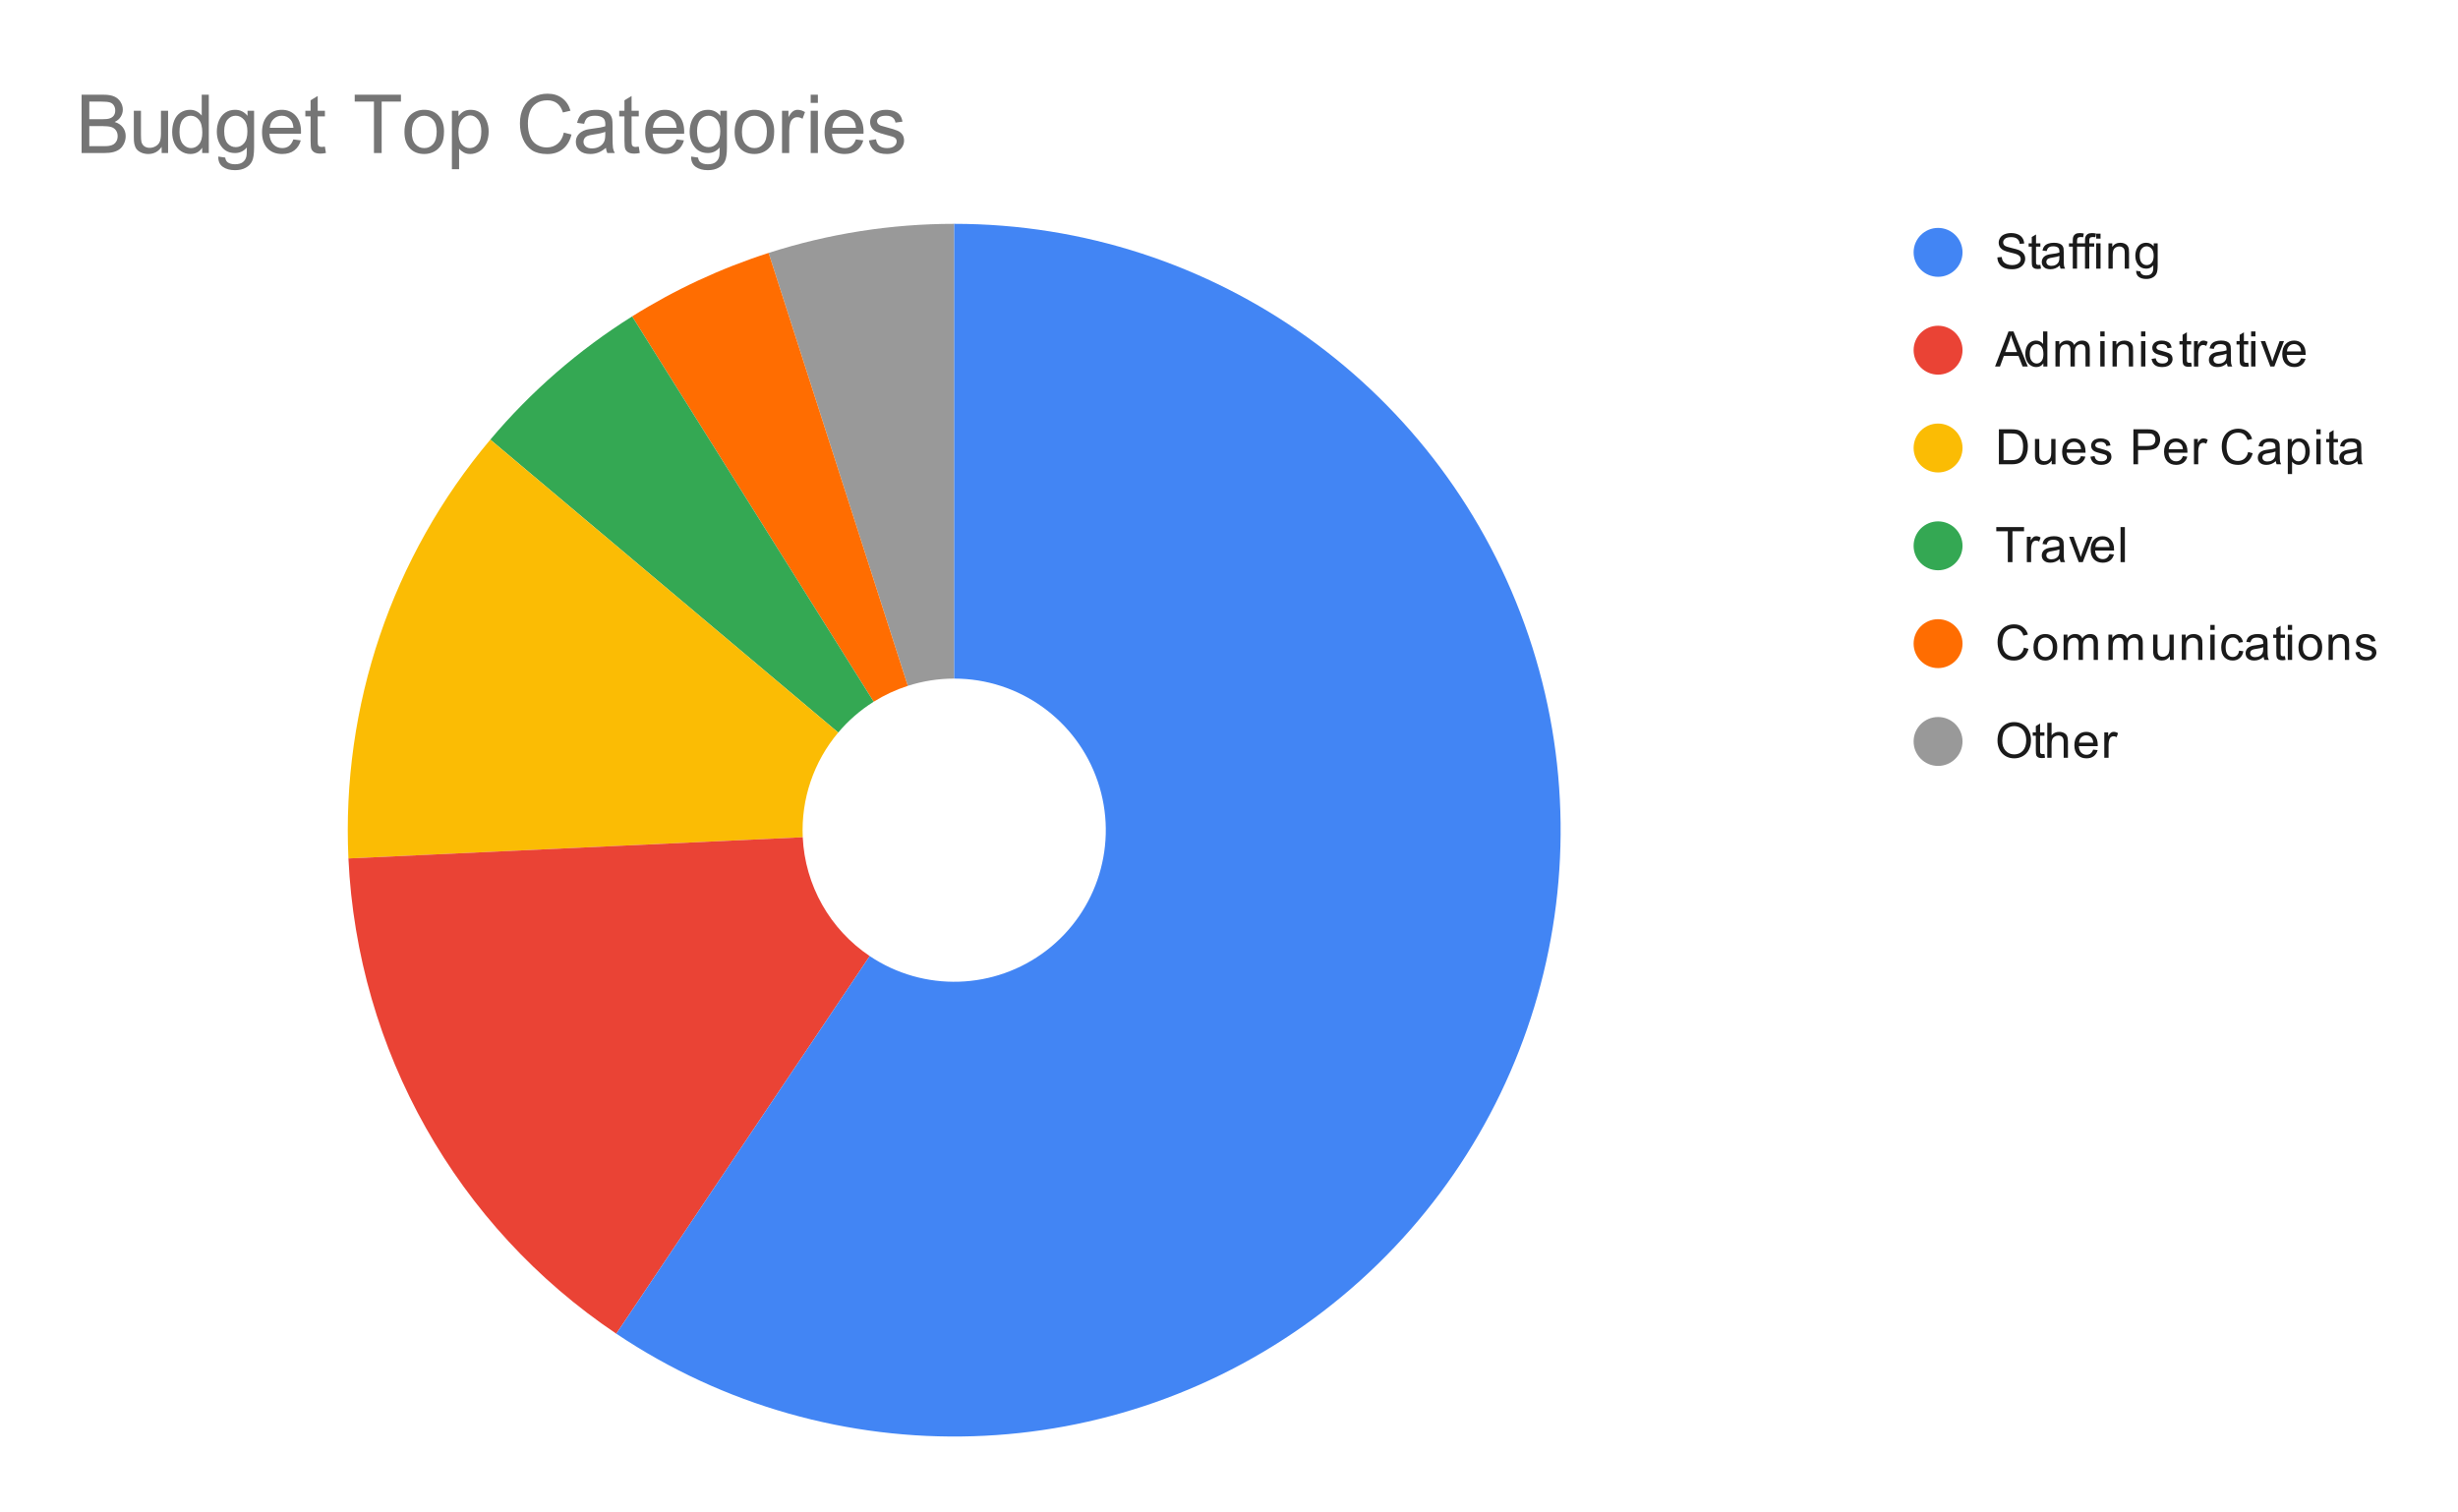 <svg version="1.1" viewBox="0.0 0.0 603.0 371.0" fill="none" stroke="none" stroke-linecap="square" stroke-miterlimit="10" width="603" height="371" xmlns:xlink="http://www.w3.org/1999/xlink" xmlns="http://www.w3.org/2000/svg"><path fill="#ffffff" d="M0 0L603.0 0L603.0 371.0L0 371.0L0 0Z" fill-rule="nonzero"/><path fill="#999999" d="M188.551 62.056C203.265 57.325 218.626 54.917 234.082 54.917L234.082 166.492C230.218 166.492 226.378 167.094 222.699 168.276Z" fill-rule="nonzero"/><path fill="#ff6d01" d="M155.074 77.631C165.543 71.069 176.788 65.837 188.551 62.056L222.699 168.276C219.759 169.222 216.947 170.53 214.33 172.17Z" fill-rule="nonzero"/><path fill="#34a853" d="M120.286 107.861C130.241 96.039 141.978 85.84 155.074 77.631L214.33 172.17C211.056 174.222 208.122 176.772 205.633 179.728Z" fill-rule="nonzero"/><path fill="#fbbc04" d="M85.477 210.622C83.731 173.208 96.161 136.512 120.286 107.861L205.633 179.728C199.602 186.89 196.494 196.064 196.931 205.418Z" fill-rule="nonzero"/><path fill="#ea4335" d="M151.192 327.217C112.054 300.956 87.676 257.702 85.477 210.622L196.931 205.418C197.481 217.188 203.575 228.002 213.36 234.567Z" fill-rule="nonzero"/><path fill="#4285f4" d="M234.082 54.917C297.85 54.917 354.526 95.558 374.985 155.955C395.443 216.352 375.134 283.071 324.493 321.825C273.852 360.579 204.144 362.748 151.192 327.217L213.36 234.567C226.598 243.45 244.025 242.907 256.685 233.219C269.345 223.53 274.423 206.851 269.308 191.751C264.193 176.652 250.024 166.492 234.082 166.492Z" fill-rule="nonzero"/><path fill="#4285f4" d="M481.45 61.917C481.45 65.23 478.764 67.917 475.45 67.917C472.136 67.917 469.45 65.23 469.45 61.917C469.45 58.603 472.136 55.917 475.45 55.917C478.764 55.917 481.45 58.603 481.45 61.917Z" fill-rule="nonzero"/><path fill="#1a1a1a" d="M489.997 63.151L491.059 63.057Q491.137 63.714 491.419 64.12Q491.7 64.526 492.278 64.792Q492.872 65.042 493.606 65.042Q494.247 65.042 494.747 64.854Q495.247 64.651 495.481 64.323Q495.731 63.979 495.731 63.589Q495.731 63.182 495.497 62.885Q495.262 62.573 494.731 62.37Q494.372 62.229 493.184 61.948Q492.012 61.667 491.544 61.417Q490.919 61.089 490.622 60.62Q490.325 60.135 490.325 59.542Q490.325 58.901 490.684 58.339Q491.059 57.76 491.762 57.479Q492.481 57.182 493.341 57.182Q494.294 57.182 495.028 57.495Q495.762 57.792 496.153 58.401Q496.544 58.995 496.575 59.745L495.481 59.823Q495.387 59.01 494.872 58.604Q494.372 58.182 493.387 58.182Q492.356 58.182 491.887 58.557Q491.419 58.932 491.419 59.464Q491.419 59.932 491.747 60.229Q492.075 60.526 493.45 60.839Q494.841 61.151 495.356 61.385Q496.106 61.745 496.466 62.276Q496.825 62.792 496.825 63.495Q496.825 64.182 496.434 64.792Q496.044 65.385 495.309 65.729Q494.575 66.057 493.653 66.057Q492.481 66.057 491.684 65.729Q490.903 65.385 490.45 64.698Q490.012 64.01 489.997 63.151ZM500.544 64.979L500.7 65.901Q500.247 65.995 499.903 65.995Q499.325 65.995 499.012 65.823Q498.7 65.635 498.559 65.339Q498.434 65.042 498.434 64.089L498.434 60.51L497.669 60.51L497.669 59.698L498.434 59.698L498.434 58.151L499.481 57.526L499.481 59.698L500.544 59.698L500.544 60.51L499.481 60.51L499.481 64.151Q499.481 64.604 499.528 64.729Q499.591 64.854 499.716 64.932Q499.841 65.01 500.075 65.01Q500.262 65.01 500.544 64.979ZM505.309 65.151Q504.716 65.651 504.169 65.854Q503.637 66.057 503.012 66.057Q501.981 66.057 501.434 65.557Q500.887 65.057 500.887 64.276Q500.887 63.823 501.091 63.448Q501.294 63.057 501.637 62.839Q501.981 62.604 502.403 62.495Q502.7 62.401 503.341 62.323Q504.606 62.182 505.216 61.964Q505.216 61.745 505.216 61.698Q505.216 61.042 504.919 60.776Q504.512 60.432 503.716 60.432Q502.981 60.432 502.622 60.698Q502.262 60.948 502.091 61.604L501.059 61.464Q501.2 60.807 501.528 60.401Q501.856 59.995 502.466 59.776Q503.075 59.557 503.872 59.557Q504.669 59.557 505.169 59.745Q505.669 59.932 505.903 60.214Q506.137 60.495 506.231 60.932Q506.278 61.198 506.278 61.901L506.278 63.307Q506.278 64.776 506.341 65.167Q506.419 65.557 506.622 65.917L505.512 65.917Q505.356 65.589 505.309 65.151ZM505.216 62.792Q504.637 63.026 503.497 63.198Q502.841 63.292 502.575 63.417Q502.309 63.526 502.153 63.745Q502.012 63.964 502.012 64.245Q502.012 64.667 502.325 64.948Q502.653 65.229 503.262 65.229Q503.872 65.229 504.341 64.964Q504.825 64.698 505.044 64.229Q505.216 63.87 505.216 63.182L505.216 62.792ZM508.497 65.917L508.497 60.51L507.559 60.51L507.559 59.698L508.497 59.698L508.497 59.026Q508.497 58.401 508.606 58.104Q508.762 57.682 509.137 57.432Q509.528 57.182 510.216 57.182Q510.669 57.182 511.2 57.292L511.044 58.198Q510.716 58.151 510.419 58.151Q509.934 58.151 509.731 58.354Q509.544 58.557 509.544 59.12L509.544 59.698L510.762 59.698L510.762 60.51L509.544 60.51L509.544 65.917L508.497 65.917ZM511.497 65.917L511.497 60.51L510.559 60.51L510.559 59.698L511.497 59.698L511.497 59.026Q511.497 58.401 511.606 58.104Q511.762 57.682 512.138 57.432Q512.528 57.182 513.216 57.182Q513.669 57.182 514.2 57.292L514.044 58.198Q513.716 58.151 513.419 58.151Q512.934 58.151 512.731 58.354Q512.544 58.557 512.544 59.12L512.544 59.698L513.763 59.698L513.763 60.51L512.544 60.51L512.544 65.917L511.497 65.917ZM514.247 58.542L514.247 57.323L515.309 57.323L515.309 58.542L514.247 58.542ZM514.247 65.917L514.247 59.698L515.309 59.698L515.309 65.917L514.247 65.917ZM517.247 65.917L517.247 59.698L518.184 59.698L518.184 60.573Q518.872 59.557 520.169 59.557Q520.731 59.557 521.2 59.76Q521.684 59.964 521.919 60.292Q522.153 60.62 522.247 61.057Q522.294 61.354 522.294 62.089L522.294 65.917L521.247 65.917L521.247 62.135Q521.247 61.479 521.122 61.167Q520.997 60.854 520.684 60.667Q520.372 60.464 519.95 60.464Q519.278 60.464 518.778 60.901Q518.294 61.323 518.294 62.51L518.294 65.917L517.247 65.917ZM524.044 66.432L525.075 66.589Q525.138 67.057 525.434 67.276Q525.825 67.573 526.497 67.573Q527.231 67.573 527.622 67.276Q528.028 66.979 528.169 66.464Q528.263 66.135 528.247 65.104Q527.559 65.917 526.528 65.917Q525.247 65.917 524.544 64.995Q523.841 64.057 523.841 62.776Q523.841 61.885 524.153 61.135Q524.481 60.37 525.091 59.964Q525.7 59.557 526.528 59.557Q527.638 59.557 528.356 60.448L528.356 59.698L529.325 59.698L529.325 65.073Q529.325 66.526 529.028 67.135Q528.731 67.745 528.091 68.089Q527.45 68.448 526.513 68.448Q525.403 68.448 524.716 67.948Q524.028 67.448 524.044 66.432ZM524.919 62.698Q524.919 63.917 525.403 64.479Q525.888 65.042 526.622 65.042Q527.356 65.042 527.841 64.479Q528.341 63.917 528.341 62.729Q528.341 61.589 527.825 61.01Q527.325 60.432 526.606 60.432Q525.903 60.432 525.403 61.01Q524.919 61.573 524.919 62.698Z" fill-rule="nonzero"/><path fill="#ea4335" d="M481.45 85.917C481.45 89.23 478.764 91.917 475.45 91.917C472.136 91.917 469.45 89.23 469.45 85.917C469.45 82.603 472.136 79.917 475.45 79.917C478.764 79.917 481.45 82.603 481.45 85.917Z" fill-rule="nonzero"/><path fill="#1a1a1a" d="M489.434 89.917L492.731 81.323L493.95 81.323L497.466 89.917L496.184 89.917L495.169 87.307L491.591 87.307L490.637 89.917L489.434 89.917ZM491.919 86.385L494.825 86.385L493.934 84.01Q493.512 82.932 493.325 82.229Q493.153 83.057 492.856 83.87L491.919 86.385ZM501.278 89.917L501.278 89.135Q500.684 90.057 499.544 90.057Q498.794 90.057 498.169 89.651Q497.544 89.229 497.2 88.495Q496.856 87.76 496.856 86.807Q496.856 85.885 497.169 85.12Q497.481 84.354 498.106 83.964Q498.731 83.557 499.497 83.557Q500.059 83.557 500.497 83.792Q500.934 84.026 501.216 84.401L501.216 81.323L502.262 81.323L502.262 89.917L501.278 89.917ZM497.95 86.807Q497.95 88.01 498.45 88.604Q498.95 89.182 499.637 89.182Q500.325 89.182 500.809 88.62Q501.294 88.057 501.294 86.901Q501.294 85.62 500.794 85.026Q500.309 84.432 499.591 84.432Q498.887 84.432 498.419 85.01Q497.95 85.573 497.95 86.807ZM504.247 89.917L504.247 83.698L505.184 83.698L505.184 84.573Q505.481 84.104 505.966 83.839Q506.45 83.557 507.075 83.557Q507.762 83.557 508.2 83.839Q508.653 84.12 508.825 84.635Q509.575 83.557 510.747 83.557Q511.684 83.557 512.169 84.073Q512.669 84.573 512.669 85.651L512.669 89.917L511.622 89.917L511.622 85.995Q511.622 85.37 511.512 85.089Q511.419 84.807 511.153 84.635Q510.887 84.464 510.512 84.464Q509.856 84.464 509.419 84.901Q508.997 85.339 508.997 86.307L508.997 89.917L507.934 89.917L507.934 85.87Q507.934 85.167 507.669 84.823Q507.419 84.464 506.841 84.464Q506.387 84.464 506.012 84.698Q505.637 84.932 505.466 85.385Q505.294 85.839 505.294 86.682L505.294 89.917L504.247 89.917ZM515.247 82.542L515.247 81.323L516.309 81.323L516.309 82.542L515.247 82.542ZM515.247 89.917L515.247 83.698L516.309 83.698L516.309 89.917L515.247 89.917ZM518.247 89.917L518.247 83.698L519.184 83.698L519.184 84.573Q519.872 83.557 521.169 83.557Q521.731 83.557 522.2 83.76Q522.684 83.964 522.919 84.292Q523.153 84.62 523.247 85.057Q523.294 85.354 523.294 86.089L523.294 89.917L522.247 89.917L522.247 86.135Q522.247 85.479 522.122 85.167Q521.997 84.854 521.684 84.667Q521.372 84.464 520.95 84.464Q520.278 84.464 519.778 84.901Q519.294 85.323 519.294 86.51L519.294 89.917L518.247 89.917ZM525.247 82.542L525.247 81.323L526.309 81.323L526.309 82.542L525.247 82.542ZM525.247 89.917L525.247 83.698L526.309 83.698L526.309 89.917L525.247 89.917ZM527.825 88.057L528.856 87.901Q528.95 88.526 529.341 88.854Q529.747 89.182 530.481 89.182Q531.2 89.182 531.544 88.901Q531.903 88.604 531.903 88.198Q531.903 87.839 531.591 87.635Q531.372 87.495 530.513 87.276Q529.356 86.979 528.903 86.776Q528.466 86.557 528.231 86.182Q527.997 85.807 527.997 85.339Q527.997 84.932 528.184 84.573Q528.372 84.214 528.7 83.979Q528.95 83.807 529.372 83.682Q529.794 83.557 530.294 83.557Q531.013 83.557 531.559 83.776Q532.122 83.979 532.388 84.339Q532.653 84.698 532.747 85.292L531.716 85.432Q531.653 84.964 531.309 84.698Q530.981 84.417 530.356 84.417Q529.638 84.417 529.325 84.667Q529.013 84.901 529.013 85.229Q529.013 85.432 529.138 85.589Q529.278 85.76 529.544 85.87Q529.7 85.932 530.481 86.135Q531.606 86.448 532.044 86.635Q532.481 86.823 532.731 87.182Q532.981 87.542 532.981 88.089Q532.981 88.62 532.669 89.089Q532.372 89.542 531.794 89.807Q531.216 90.057 530.481 90.057Q529.263 90.057 528.622 89.557Q527.997 89.042 527.825 88.057ZM537.544 88.979L537.7 89.901Q537.247 89.995 536.903 89.995Q536.325 89.995 536.013 89.823Q535.7 89.635 535.559 89.339Q535.434 89.042 535.434 88.089L535.434 84.51L534.669 84.51L534.669 83.698L535.434 83.698L535.434 82.151L536.481 81.526L536.481 83.698L537.544 83.698L537.544 84.51L536.481 84.51L536.481 88.151Q536.481 88.604 536.528 88.729Q536.591 88.854 536.716 88.932Q536.841 89.01 537.075 89.01Q537.263 89.01 537.544 88.979ZM538.231 89.917L538.231 83.698L539.184 83.698L539.184 84.635Q539.544 83.979 539.841 83.776Q540.153 83.557 540.528 83.557Q541.059 83.557 541.606 83.885L541.247 84.87Q540.856 84.635 540.481 84.635Q540.122 84.635 539.841 84.854Q539.575 85.057 539.466 85.432Q539.278 85.995 539.278 86.651L539.278 89.917L538.231 89.917ZM546.309 89.151Q545.716 89.651 545.169 89.854Q544.638 90.057 544.013 90.057Q542.981 90.057 542.434 89.557Q541.888 89.057 541.888 88.276Q541.888 87.823 542.091 87.448Q542.294 87.057 542.638 86.839Q542.981 86.604 543.403 86.495Q543.7 86.401 544.341 86.323Q545.606 86.182 546.216 85.964Q546.216 85.745 546.216 85.698Q546.216 85.042 545.919 84.776Q545.513 84.432 544.716 84.432Q543.981 84.432 543.622 84.698Q543.263 84.948 543.091 85.604L542.059 85.464Q542.2 84.807 542.528 84.401Q542.856 83.995 543.466 83.776Q544.075 83.557 544.872 83.557Q545.669 83.557 546.169 83.745Q546.669 83.932 546.903 84.214Q547.138 84.495 547.231 84.932Q547.278 85.198 547.278 85.901L547.278 87.307Q547.278 88.776 547.341 89.167Q547.419 89.557 547.622 89.917L546.513 89.917Q546.356 89.589 546.309 89.151ZM546.216 86.792Q545.638 87.026 544.497 87.198Q543.841 87.292 543.575 87.417Q543.309 87.526 543.153 87.745Q543.013 87.964 543.013 88.245Q543.013 88.667 543.325 88.948Q543.653 89.229 544.263 89.229Q544.872 89.229 545.341 88.964Q545.825 88.698 546.044 88.229Q546.216 87.87 546.216 87.182L546.216 86.792ZM551.544 88.979L551.7 89.901Q551.247 89.995 550.903 89.995Q550.325 89.995 550.013 89.823Q549.7 89.635 549.559 89.339Q549.434 89.042 549.434 88.089L549.434 84.51L548.669 84.51L548.669 83.698L549.434 83.698L549.434 82.151L550.481 81.526L550.481 83.698L551.544 83.698L551.544 84.51L550.481 84.51L550.481 88.151Q550.481 88.604 550.528 88.729Q550.591 88.854 550.716 88.932Q550.841 89.01 551.075 89.01Q551.263 89.01 551.544 88.979ZM552.247 82.542L552.247 81.323L553.309 81.323L553.309 82.542L552.247 82.542ZM552.247 89.917L552.247 83.698L553.309 83.698L553.309 89.917L552.247 89.917ZM556.966 89.917L554.606 83.698L555.716 83.698L557.059 87.417Q557.263 88.026 557.45 88.667Q557.591 88.182 557.841 87.495L559.231 83.698L560.309 83.698L557.95 89.917L556.966 89.917ZM564.497 87.917L565.591 88.042Q565.341 88.995 564.638 89.526Q563.934 90.057 562.856 90.057Q561.497 90.057 560.684 89.214Q559.888 88.37 559.888 86.854Q559.888 85.292 560.7 84.432Q561.513 83.557 562.794 83.557Q564.044 83.557 564.825 84.401Q565.622 85.245 565.622 86.792Q565.622 86.885 565.622 87.073L560.981 87.073Q561.044 88.104 561.559 88.651Q562.075 89.182 562.856 89.182Q563.434 89.182 563.841 88.885Q564.263 88.573 564.497 87.917ZM561.044 86.214L564.513 86.214Q564.45 85.417 564.122 85.026Q563.606 84.417 562.809 84.417Q562.075 84.417 561.575 84.901Q561.091 85.385 561.044 86.214Z" fill-rule="nonzero"/><path fill="#fbbc04" d="M481.45 109.917C481.45 113.23 478.764 115.917 475.45 115.917C472.136 115.917 469.45 113.23 469.45 109.917C469.45 106.603 472.136 103.917 475.45 103.917C478.764 103.917 481.45 106.603 481.45 109.917Z" fill-rule="nonzero"/><path fill="#1a1a1a" d="M490.372 113.917L490.372 105.323L493.341 105.323Q494.341 105.323 494.872 105.448Q495.606 105.62 496.122 106.057Q496.809 106.635 497.137 107.542Q497.481 108.432 497.481 109.573Q497.481 110.557 497.247 111.307Q497.028 112.057 496.669 112.557Q496.309 113.057 495.872 113.339Q495.45 113.62 494.856 113.776Q494.262 113.917 493.481 113.917L490.372 113.917ZM491.512 112.901L493.341 112.901Q494.2 112.901 494.684 112.745Q495.169 112.589 495.45 112.292Q495.856 111.901 496.075 111.214Q496.309 110.526 496.309 109.557Q496.309 108.214 495.856 107.495Q495.419 106.76 494.794 106.51Q494.325 106.339 493.325 106.339L491.512 106.339L491.512 112.901ZM503.325 113.917L503.325 112.995Q502.591 114.057 501.341 114.057Q500.794 114.057 500.309 113.854Q499.841 113.635 499.606 113.323Q499.372 112.995 499.278 112.526Q499.216 112.229 499.216 111.542L499.216 107.698L500.278 107.698L500.278 111.151Q500.278 111.964 500.341 112.26Q500.434 112.667 500.747 112.917Q501.075 113.151 501.559 113.151Q502.028 113.151 502.434 112.917Q502.856 112.667 503.028 112.245Q503.216 111.823 503.216 111.026L503.216 107.698L504.262 107.698L504.262 113.917L503.325 113.917ZM510.497 111.917L511.591 112.042Q511.341 112.995 510.637 113.526Q509.934 114.057 508.856 114.057Q507.497 114.057 506.684 113.214Q505.887 112.37 505.887 110.854Q505.887 109.292 506.7 108.432Q507.512 107.557 508.794 107.557Q510.044 107.557 510.825 108.401Q511.622 109.245 511.622 110.792Q511.622 110.885 511.622 111.073L506.981 111.073Q507.044 112.104 507.559 112.651Q508.075 113.182 508.856 113.182Q509.434 113.182 509.841 112.885Q510.262 112.573 510.497 111.917ZM507.044 110.214L510.512 110.214Q510.45 109.417 510.122 109.026Q509.606 108.417 508.809 108.417Q508.075 108.417 507.575 108.901Q507.091 109.385 507.044 110.214ZM512.825 112.057L513.856 111.901Q513.95 112.526 514.341 112.854Q514.747 113.182 515.481 113.182Q516.2 113.182 516.544 112.901Q516.903 112.604 516.903 112.198Q516.903 111.839 516.591 111.635Q516.372 111.495 515.513 111.276Q514.356 110.979 513.903 110.776Q513.466 110.557 513.231 110.182Q512.997 109.807 512.997 109.339Q512.997 108.932 513.184 108.573Q513.372 108.214 513.7 107.979Q513.95 107.807 514.372 107.682Q514.794 107.557 515.294 107.557Q516.013 107.557 516.559 107.776Q517.122 107.979 517.388 108.339Q517.653 108.698 517.747 109.292L516.716 109.432Q516.653 108.964 516.309 108.698Q515.981 108.417 515.356 108.417Q514.638 108.417 514.325 108.667Q514.013 108.901 514.013 109.229Q514.013 109.432 514.138 109.589Q514.278 109.76 514.544 109.87Q514.7 109.932 515.481 110.135Q516.606 110.448 517.044 110.635Q517.481 110.823 517.731 111.182Q517.981 111.542 517.981 112.089Q517.981 112.62 517.669 113.089Q517.372 113.542 516.794 113.807Q516.216 114.057 515.481 114.057Q514.263 114.057 513.622 113.557Q512.997 113.042 512.825 112.057ZM523.372 113.917L523.372 105.323L526.622 105.323Q527.466 105.323 527.919 105.401Q528.559 105.51 528.981 105.807Q529.419 106.104 529.669 106.635Q529.934 107.167 529.934 107.807Q529.934 108.901 529.231 109.667Q528.544 110.417 526.716 110.417L524.513 110.417L524.513 113.917L523.372 113.917ZM524.513 109.417L526.731 109.417Q527.841 109.417 528.294 109.01Q528.763 108.589 528.763 107.839Q528.763 107.307 528.481 106.932Q528.216 106.542 527.778 106.417Q527.481 106.339 526.716 106.339L524.513 106.339L524.513 109.417ZM535.497 111.917L536.591 112.042Q536.341 112.995 535.638 113.526Q534.934 114.057 533.856 114.057Q532.497 114.057 531.684 113.214Q530.888 112.37 530.888 110.854Q530.888 109.292 531.7 108.432Q532.513 107.557 533.794 107.557Q535.044 107.557 535.825 108.401Q536.622 109.245 536.622 110.792Q536.622 110.885 536.622 111.073L531.981 111.073Q532.044 112.104 532.559 112.651Q533.075 113.182 533.856 113.182Q534.434 113.182 534.841 112.885Q535.263 112.573 535.497 111.917ZM532.044 110.214L535.513 110.214Q535.45 109.417 535.122 109.026Q534.606 108.417 533.809 108.417Q533.075 108.417 532.575 108.901Q532.091 109.385 532.044 110.214ZM538.231 113.917L538.231 107.698L539.184 107.698L539.184 108.635Q539.544 107.979 539.841 107.776Q540.153 107.557 540.528 107.557Q541.059 107.557 541.606 107.885L541.247 108.87Q540.856 108.635 540.481 108.635Q540.122 108.635 539.841 108.854Q539.575 109.057 539.466 109.432Q539.278 109.995 539.278 110.651L539.278 113.917L538.231 113.917ZM551.513 110.901L552.638 111.198Q552.278 112.589 551.356 113.323Q550.434 114.057 549.091 114.057Q547.7 114.057 546.825 113.495Q545.95 112.932 545.497 111.87Q545.044 110.792 545.044 109.557Q545.044 108.214 545.559 107.214Q546.075 106.214 547.013 105.698Q547.966 105.182 549.106 105.182Q550.388 105.182 551.263 105.839Q552.153 106.495 552.497 107.682L551.372 107.948Q551.075 107.01 550.497 106.589Q549.934 106.151 549.075 106.151Q548.091 106.151 547.419 106.635Q546.763 107.104 546.481 107.901Q546.216 108.698 546.216 109.557Q546.216 110.651 546.528 111.464Q546.856 112.276 547.528 112.682Q548.2 113.089 548.997 113.089Q549.95 113.089 550.606 112.542Q551.278 111.995 551.513 110.901ZM558.309 113.151Q557.716 113.651 557.169 113.854Q556.638 114.057 556.013 114.057Q554.981 114.057 554.434 113.557Q553.888 113.057 553.888 112.276Q553.888 111.823 554.091 111.448Q554.294 111.057 554.638 110.839Q554.981 110.604 555.403 110.495Q555.7 110.401 556.341 110.323Q557.606 110.182 558.216 109.964Q558.216 109.745 558.216 109.698Q558.216 109.042 557.919 108.776Q557.513 108.432 556.716 108.432Q555.981 108.432 555.622 108.698Q555.263 108.948 555.091 109.604L554.059 109.464Q554.2 108.807 554.528 108.401Q554.856 107.995 555.466 107.776Q556.075 107.557 556.872 107.557Q557.669 107.557 558.169 107.745Q558.669 107.932 558.903 108.214Q559.138 108.495 559.231 108.932Q559.278 109.198 559.278 109.901L559.278 111.307Q559.278 112.776 559.341 113.167Q559.419 113.557 559.622 113.917L558.513 113.917Q558.356 113.589 558.309 113.151ZM558.216 110.792Q557.638 111.026 556.497 111.198Q555.841 111.292 555.575 111.417Q555.309 111.526 555.153 111.745Q555.013 111.964 555.013 112.245Q555.013 112.667 555.325 112.948Q555.653 113.229 556.263 113.229Q556.872 113.229 557.341 112.964Q557.825 112.698 558.044 112.229Q558.216 111.87 558.216 111.182L558.216 110.792ZM561.247 116.307L561.247 107.698L562.2 107.698L562.2 108.495Q562.544 108.026 562.966 107.792Q563.403 107.557 564.013 107.557Q564.809 107.557 565.419 107.964Q566.028 108.37 566.325 109.12Q566.638 109.87 566.638 110.76Q566.638 111.714 566.294 112.479Q565.966 113.245 565.309 113.651Q564.653 114.057 563.934 114.057Q563.403 114.057 562.981 113.839Q562.559 113.604 562.294 113.276L562.294 116.307L561.247 116.307ZM562.2 110.839Q562.2 112.042 562.684 112.62Q563.169 113.182 563.856 113.182Q564.559 113.182 565.059 112.589Q565.559 111.995 565.559 110.745Q565.559 109.557 565.075 108.979Q564.591 108.385 563.903 108.385Q563.231 108.385 562.716 109.01Q562.2 109.635 562.2 110.839ZM568.247 106.542L568.247 105.323L569.309 105.323L569.309 106.542L568.247 106.542ZM568.247 113.917L568.247 107.698L569.309 107.698L569.309 113.917L568.247 113.917ZM573.544 112.979L573.7 113.901Q573.247 113.995 572.903 113.995Q572.325 113.995 572.013 113.823Q571.7 113.635 571.559 113.339Q571.434 113.042 571.434 112.089L571.434 108.51L570.669 108.51L570.669 107.698L571.434 107.698L571.434 106.151L572.481 105.526L572.481 107.698L573.544 107.698L573.544 108.51L572.481 108.51L572.481 112.151Q572.481 112.604 572.528 112.729Q572.591 112.854 572.716 112.932Q572.841 113.01 573.075 113.01Q573.263 113.01 573.544 112.979ZM578.309 113.151Q577.716 113.651 577.169 113.854Q576.638 114.057 576.013 114.057Q574.981 114.057 574.434 113.557Q573.888 113.057 573.888 112.276Q573.888 111.823 574.091 111.448Q574.294 111.057 574.638 110.839Q574.981 110.604 575.403 110.495Q575.7 110.401 576.341 110.323Q577.606 110.182 578.216 109.964Q578.216 109.745 578.216 109.698Q578.216 109.042 577.919 108.776Q577.513 108.432 576.716 108.432Q575.981 108.432 575.622 108.698Q575.263 108.948 575.091 109.604L574.059 109.464Q574.2 108.807 574.528 108.401Q574.856 107.995 575.466 107.776Q576.075 107.557 576.872 107.557Q577.669 107.557 578.169 107.745Q578.669 107.932 578.903 108.214Q579.138 108.495 579.231 108.932Q579.278 109.198 579.278 109.901L579.278 111.307Q579.278 112.776 579.341 113.167Q579.419 113.557 579.622 113.917L578.513 113.917Q578.356 113.589 578.309 113.151ZM578.216 110.792Q577.638 111.026 576.497 111.198Q575.841 111.292 575.575 111.417Q575.309 111.526 575.153 111.745Q575.013 111.964 575.013 112.245Q575.013 112.667 575.325 112.948Q575.653 113.229 576.263 113.229Q576.872 113.229 577.341 112.964Q577.825 112.698 578.044 112.229Q578.216 111.87 578.216 111.182L578.216 110.792Z" fill-rule="nonzero"/><path fill="#34a853" d="M481.45 133.917C481.45 137.23 478.764 139.917 475.45 139.917C472.136 139.917 469.45 137.23 469.45 133.917C469.45 130.603 472.136 127.917 475.45 127.917C478.764 127.917 481.45 130.603 481.45 133.917Z" fill-rule="nonzero"/><path fill="#1a1a1a" d="M492.559 137.917L492.559 130.339L489.731 130.339L489.731 129.323L496.544 129.323L496.544 130.339L493.7 130.339L493.7 137.917L492.559 137.917ZM497.231 137.917L497.231 131.698L498.184 131.698L498.184 132.635Q498.544 131.979 498.841 131.776Q499.153 131.557 499.528 131.557Q500.059 131.557 500.606 131.885L500.247 132.87Q499.856 132.635 499.481 132.635Q499.122 132.635 498.841 132.854Q498.575 133.057 498.466 133.432Q498.278 133.995 498.278 134.651L498.278 137.917L497.231 137.917ZM505.309 137.151Q504.716 137.651 504.169 137.854Q503.637 138.057 503.012 138.057Q501.981 138.057 501.434 137.557Q500.887 137.057 500.887 136.276Q500.887 135.823 501.091 135.448Q501.294 135.057 501.637 134.839Q501.981 134.604 502.403 134.495Q502.7 134.401 503.341 134.323Q504.606 134.182 505.216 133.964Q505.216 133.745 505.216 133.698Q505.216 133.042 504.919 132.776Q504.512 132.432 503.716 132.432Q502.981 132.432 502.622 132.698Q502.262 132.948 502.091 133.604L501.059 133.464Q501.2 132.807 501.528 132.401Q501.856 131.995 502.466 131.776Q503.075 131.557 503.872 131.557Q504.669 131.557 505.169 131.745Q505.669 131.932 505.903 132.214Q506.137 132.495 506.231 132.932Q506.278 133.198 506.278 133.901L506.278 135.307Q506.278 136.776 506.341 137.167Q506.419 137.557 506.622 137.917L505.512 137.917Q505.356 137.589 505.309 137.151ZM505.216 134.792Q504.637 135.026 503.497 135.198Q502.841 135.292 502.575 135.417Q502.309 135.526 502.153 135.745Q502.012 135.964 502.012 136.245Q502.012 136.667 502.325 136.948Q502.653 137.229 503.262 137.229Q503.872 137.229 504.341 136.964Q504.825 136.698 505.044 136.229Q505.216 135.87 505.216 135.182L505.216 134.792ZM509.966 137.917L507.606 131.698L508.716 131.698L510.059 135.417Q510.262 136.026 510.45 136.667Q510.591 136.182 510.841 135.495L512.231 131.698L513.309 131.698L510.95 137.917L509.966 137.917ZM517.497 135.917L518.591 136.042Q518.341 136.995 517.638 137.526Q516.934 138.057 515.856 138.057Q514.497 138.057 513.684 137.214Q512.888 136.37 512.888 134.854Q512.888 133.292 513.7 132.432Q514.513 131.557 515.794 131.557Q517.044 131.557 517.825 132.401Q518.622 133.245 518.622 134.792Q518.622 134.885 518.622 135.073L513.981 135.073Q514.044 136.104 514.559 136.651Q515.075 137.182 515.856 137.182Q516.434 137.182 516.841 136.885Q517.263 136.573 517.497 135.917ZM514.044 134.214L517.513 134.214Q517.45 133.417 517.122 133.026Q516.606 132.417 515.809 132.417Q515.075 132.417 514.575 132.901Q514.091 133.385 514.044 134.214ZM520.216 137.917L520.216 129.323L521.278 129.323L521.278 137.917L520.216 137.917Z" fill-rule="nonzero"/><path fill="#ff6d01" d="M481.45 157.917C481.45 161.23 478.764 163.917 475.45 163.917C472.136 163.917 469.45 161.23 469.45 157.917C469.45 154.603 472.136 151.917 475.45 151.917C478.764 151.917 481.45 154.603 481.45 157.917Z" fill-rule="nonzero"/><path fill="#1a1a1a" d="M496.512 158.901L497.637 159.198Q497.278 160.589 496.356 161.323Q495.434 162.057 494.091 162.057Q492.7 162.057 491.825 161.495Q490.95 160.932 490.497 159.87Q490.044 158.792 490.044 157.557Q490.044 156.214 490.559 155.214Q491.075 154.214 492.012 153.698Q492.966 153.182 494.106 153.182Q495.387 153.182 496.262 153.839Q497.153 154.495 497.497 155.682L496.372 155.948Q496.075 155.01 495.497 154.589Q494.934 154.151 494.075 154.151Q493.091 154.151 492.419 154.635Q491.762 155.104 491.481 155.901Q491.216 156.698 491.216 157.557Q491.216 158.651 491.528 159.464Q491.856 160.276 492.528 160.682Q493.2 161.089 493.997 161.089Q494.95 161.089 495.606 160.542Q496.278 159.995 496.512 158.901ZM498.856 158.807Q498.856 157.073 499.809 156.245Q500.606 155.557 501.762 155.557Q503.044 155.557 503.856 156.401Q504.684 157.229 504.684 158.714Q504.684 159.917 504.325 160.604Q503.966 161.292 503.262 161.682Q502.575 162.057 501.762 162.057Q500.466 162.057 499.653 161.229Q498.856 160.385 498.856 158.807ZM499.934 158.807Q499.934 159.995 500.45 160.589Q500.981 161.182 501.762 161.182Q502.559 161.182 503.075 160.589Q503.591 159.995 503.591 158.776Q503.591 157.62 503.059 157.026Q502.544 156.432 501.762 156.432Q500.981 156.432 500.45 157.026Q499.934 157.604 499.934 158.807ZM506.247 161.917L506.247 155.698L507.184 155.698L507.184 156.573Q507.481 156.104 507.966 155.839Q508.45 155.557 509.075 155.557Q509.762 155.557 510.2 155.839Q510.653 156.12 510.825 156.635Q511.575 155.557 512.747 155.557Q513.684 155.557 514.169 156.073Q514.669 156.573 514.669 157.651L514.669 161.917L513.622 161.917L513.622 157.995Q513.622 157.37 513.513 157.089Q513.419 156.807 513.153 156.635Q512.888 156.464 512.513 156.464Q511.856 156.464 511.419 156.901Q510.997 157.339 510.997 158.307L510.997 161.917L509.934 161.917L509.934 157.87Q509.934 157.167 509.669 156.823Q509.419 156.464 508.841 156.464Q508.387 156.464 508.012 156.698Q507.637 156.932 507.466 157.385Q507.294 157.839 507.294 158.682L507.294 161.917L506.247 161.917ZM517.247 161.917L517.247 155.698L518.184 155.698L518.184 156.573Q518.481 156.104 518.966 155.839Q519.45 155.557 520.075 155.557Q520.763 155.557 521.2 155.839Q521.653 156.12 521.825 156.635Q522.575 155.557 523.747 155.557Q524.684 155.557 525.169 156.073Q525.669 156.573 525.669 157.651L525.669 161.917L524.622 161.917L524.622 157.995Q524.622 157.37 524.513 157.089Q524.419 156.807 524.153 156.635Q523.888 156.464 523.513 156.464Q522.856 156.464 522.419 156.901Q521.997 157.339 521.997 158.307L521.997 161.917L520.934 161.917L520.934 157.87Q520.934 157.167 520.669 156.823Q520.419 156.464 519.841 156.464Q519.388 156.464 519.013 156.698Q518.638 156.932 518.466 157.385Q518.294 157.839 518.294 158.682L518.294 161.917L517.247 161.917ZM532.325 161.917L532.325 160.995Q531.591 162.057 530.341 162.057Q529.794 162.057 529.309 161.854Q528.841 161.635 528.606 161.323Q528.372 160.995 528.278 160.526Q528.216 160.229 528.216 159.542L528.216 155.698L529.278 155.698L529.278 159.151Q529.278 159.964 529.341 160.26Q529.434 160.667 529.747 160.917Q530.075 161.151 530.559 161.151Q531.028 161.151 531.434 160.917Q531.856 160.667 532.028 160.245Q532.216 159.823 532.216 159.026L532.216 155.698L533.263 155.698L533.263 161.917L532.325 161.917ZM535.247 161.917L535.247 155.698L536.184 155.698L536.184 156.573Q536.872 155.557 538.169 155.557Q538.731 155.557 539.2 155.76Q539.684 155.964 539.919 156.292Q540.153 156.62 540.247 157.057Q540.294 157.354 540.294 158.089L540.294 161.917L539.247 161.917L539.247 158.135Q539.247 157.479 539.122 157.167Q538.997 156.854 538.684 156.667Q538.372 156.464 537.95 156.464Q537.278 156.464 536.778 156.901Q536.294 157.323 536.294 158.51L536.294 161.917L535.247 161.917ZM542.247 154.542L542.247 153.323L543.309 153.323L543.309 154.542L542.247 154.542ZM542.247 161.917L542.247 155.698L543.309 155.698L543.309 161.917L542.247 161.917ZM549.309 159.635L550.341 159.776Q550.169 160.839 549.466 161.448Q548.763 162.057 547.747 162.057Q546.466 162.057 545.684 161.229Q544.919 160.385 544.919 158.823Q544.919 157.823 545.247 157.073Q545.591 156.307 546.263 155.932Q546.95 155.557 547.763 155.557Q548.763 155.557 549.403 156.073Q550.059 156.573 550.247 157.526L549.216 157.682Q549.075 157.057 548.7 156.745Q548.325 156.417 547.794 156.417Q546.997 156.417 546.497 156.995Q545.997 157.557 545.997 158.792Q545.997 160.057 546.481 160.62Q546.966 161.182 547.731 161.182Q548.356 161.182 548.763 160.807Q549.184 160.432 549.309 159.635ZM555.309 161.151Q554.716 161.651 554.169 161.854Q553.638 162.057 553.013 162.057Q551.981 162.057 551.434 161.557Q550.888 161.057 550.888 160.276Q550.888 159.823 551.091 159.448Q551.294 159.057 551.638 158.839Q551.981 158.604 552.403 158.495Q552.7 158.401 553.341 158.323Q554.606 158.182 555.216 157.964Q555.216 157.745 555.216 157.698Q555.216 157.042 554.919 156.776Q554.513 156.432 553.716 156.432Q552.981 156.432 552.622 156.698Q552.263 156.948 552.091 157.604L551.059 157.464Q551.2 156.807 551.528 156.401Q551.856 155.995 552.466 155.776Q553.075 155.557 553.872 155.557Q554.669 155.557 555.169 155.745Q555.669 155.932 555.903 156.214Q556.138 156.495 556.231 156.932Q556.278 157.198 556.278 157.901L556.278 159.307Q556.278 160.776 556.341 161.167Q556.419 161.557 556.622 161.917L555.513 161.917Q555.356 161.589 555.309 161.151ZM555.216 158.792Q554.638 159.026 553.497 159.198Q552.841 159.292 552.575 159.417Q552.309 159.526 552.153 159.745Q552.013 159.964 552.013 160.245Q552.013 160.667 552.325 160.948Q552.653 161.229 553.263 161.229Q553.872 161.229 554.341 160.964Q554.825 160.698 555.044 160.229Q555.216 159.87 555.216 159.182L555.216 158.792ZM560.544 160.979L560.7 161.901Q560.247 161.995 559.903 161.995Q559.325 161.995 559.013 161.823Q558.7 161.635 558.559 161.339Q558.434 161.042 558.434 160.089L558.434 156.51L557.669 156.51L557.669 155.698L558.434 155.698L558.434 154.151L559.481 153.526L559.481 155.698L560.544 155.698L560.544 156.51L559.481 156.51L559.481 160.151Q559.481 160.604 559.528 160.729Q559.591 160.854 559.716 160.932Q559.841 161.01 560.075 161.01Q560.263 161.01 560.544 160.979ZM561.247 154.542L561.247 153.323L562.309 153.323L562.309 154.542L561.247 154.542ZM561.247 161.917L561.247 155.698L562.309 155.698L562.309 161.917L561.247 161.917ZM563.856 158.807Q563.856 157.073 564.809 156.245Q565.606 155.557 566.763 155.557Q568.044 155.557 568.856 156.401Q569.684 157.229 569.684 158.714Q569.684 159.917 569.325 160.604Q568.966 161.292 568.263 161.682Q567.575 162.057 566.763 162.057Q565.466 162.057 564.653 161.229Q563.856 160.385 563.856 158.807ZM564.934 158.807Q564.934 159.995 565.45 160.589Q565.981 161.182 566.763 161.182Q567.559 161.182 568.075 160.589Q568.591 159.995 568.591 158.776Q568.591 157.62 568.059 157.026Q567.544 156.432 566.763 156.432Q565.981 156.432 565.45 157.026Q564.934 157.604 564.934 158.807ZM571.247 161.917L571.247 155.698L572.184 155.698L572.184 156.573Q572.872 155.557 574.169 155.557Q574.731 155.557 575.2 155.76Q575.684 155.964 575.919 156.292Q576.153 156.62 576.247 157.057Q576.294 157.354 576.294 158.089L576.294 161.917L575.247 161.917L575.247 158.135Q575.247 157.479 575.122 157.167Q574.997 156.854 574.684 156.667Q574.372 156.464 573.95 156.464Q573.278 156.464 572.778 156.901Q572.294 157.323 572.294 158.51L572.294 161.917L571.247 161.917ZM577.825 160.057L578.856 159.901Q578.95 160.526 579.341 160.854Q579.747 161.182 580.481 161.182Q581.2 161.182 581.544 160.901Q581.903 160.604 581.903 160.198Q581.903 159.839 581.591 159.635Q581.372 159.495 580.513 159.276Q579.356 158.979 578.903 158.776Q578.466 158.557 578.231 158.182Q577.997 157.807 577.997 157.339Q577.997 156.932 578.184 156.573Q578.372 156.214 578.7 155.979Q578.95 155.807 579.372 155.682Q579.794 155.557 580.294 155.557Q581.013 155.557 581.559 155.776Q582.122 155.979 582.388 156.339Q582.653 156.698 582.747 157.292L581.716 157.432Q581.653 156.964 581.309 156.698Q580.981 156.417 580.356 156.417Q579.638 156.417 579.325 156.667Q579.013 156.901 579.013 157.229Q579.013 157.432 579.138 157.589Q579.278 157.76 579.544 157.87Q579.7 157.932 580.481 158.135Q581.606 158.448 582.044 158.635Q582.481 158.823 582.731 159.182Q582.981 159.542 582.981 160.089Q582.981 160.62 582.669 161.089Q582.372 161.542 581.794 161.807Q581.216 162.057 580.481 162.057Q579.263 162.057 578.622 161.557Q577.997 161.042 577.825 160.057Z" fill-rule="nonzero"/><path fill="#999999" d="M481.45 181.917C481.45 185.23 478.764 187.917 475.45 187.917C472.136 187.917 469.45 185.23 469.45 181.917C469.45 178.603 472.136 175.917 475.45 175.917C478.764 175.917 481.45 178.603 481.45 181.917Z" fill-rule="nonzero"/><path fill="#1a1a1a" d="M490.028 181.729Q490.028 179.589 491.169 178.385Q492.325 177.167 494.137 177.167Q495.341 177.167 496.294 177.745Q497.247 178.307 497.747 179.323Q498.247 180.339 498.247 181.635Q498.247 182.932 497.716 183.964Q497.184 184.995 496.216 185.526Q495.262 186.057 494.137 186.057Q492.919 186.057 491.966 185.479Q491.012 184.885 490.512 183.885Q490.028 182.87 490.028 181.729ZM491.2 181.745Q491.2 183.307 492.028 184.198Q492.872 185.089 494.137 185.089Q495.419 185.089 496.247 184.198Q497.075 183.292 497.075 181.62Q497.075 180.573 496.716 179.792Q496.372 179.01 495.684 178.589Q494.997 178.151 494.153 178.151Q492.95 178.151 492.075 178.979Q491.2 179.807 491.2 181.745ZM501.544 184.979L501.7 185.901Q501.247 185.995 500.903 185.995Q500.325 185.995 500.012 185.823Q499.7 185.635 499.559 185.339Q499.434 185.042 499.434 184.089L499.434 180.51L498.669 180.51L498.669 179.698L499.434 179.698L499.434 178.151L500.481 177.526L500.481 179.698L501.544 179.698L501.544 180.51L500.481 180.51L500.481 184.151Q500.481 184.604 500.528 184.729Q500.591 184.854 500.716 184.932Q500.841 185.01 501.075 185.01Q501.262 185.01 501.544 184.979ZM502.247 185.917L502.247 177.323L503.294 177.323L503.294 180.401Q504.028 179.557 505.153 179.557Q505.856 179.557 506.356 179.839Q506.872 180.104 507.091 180.589Q507.309 181.057 507.309 181.979L507.309 185.917L506.262 185.917L506.262 181.979Q506.262 181.182 505.919 180.823Q505.575 180.464 504.95 180.464Q504.481 180.464 504.059 180.714Q503.653 180.948 503.466 181.37Q503.294 181.776 503.294 182.51L503.294 185.917L502.247 185.917ZM513.497 183.917L514.591 184.042Q514.341 184.995 513.638 185.526Q512.934 186.057 511.856 186.057Q510.497 186.057 509.684 185.214Q508.887 184.37 508.887 182.854Q508.887 181.292 509.7 180.432Q510.512 179.557 511.794 179.557Q513.044 179.557 513.825 180.401Q514.622 181.245 514.622 182.792Q514.622 182.885 514.622 183.073L509.981 183.073Q510.044 184.104 510.559 184.651Q511.075 185.182 511.856 185.182Q512.434 185.182 512.841 184.885Q513.263 184.573 513.497 183.917ZM510.044 182.214L513.513 182.214Q513.45 181.417 513.122 181.026Q512.606 180.417 511.809 180.417Q511.075 180.417 510.575 180.901Q510.091 181.385 510.044 182.214ZM516.231 185.917L516.231 179.698L517.184 179.698L517.184 180.635Q517.544 179.979 517.841 179.776Q518.153 179.557 518.528 179.557Q519.059 179.557 519.606 179.885L519.247 180.87Q518.856 180.635 518.481 180.635Q518.122 180.635 517.841 180.854Q517.575 181.057 517.466 181.432Q517.278 181.995 517.278 182.651L517.278 185.917L516.231 185.917Z" fill-rule="nonzero"/><path fill="#757575" d="M20.019 37.55L20.019 23.238L25.394 23.238Q27.034 23.238 28.019 23.675Q29.003 24.097 29.566 25.003Q30.128 25.909 30.128 26.894Q30.128 27.816 29.628 28.628Q29.144 29.441 28.128 29.925Q29.425 30.316 30.128 31.238Q30.831 32.144 30.831 33.394Q30.831 34.409 30.394 35.269Q29.972 36.128 29.347 36.597Q28.722 37.066 27.784 37.316Q26.847 37.55 25.472 37.55L20.019 37.55ZM21.909 29.253L25.003 29.253Q26.269 29.253 26.816 29.081Q27.534 28.863 27.894 28.378Q28.269 27.878 28.269 27.113Q28.269 26.409 27.925 25.863Q27.581 25.316 26.941 25.128Q26.316 24.925 24.769 24.925L21.909 24.925L21.909 29.253ZM21.909 35.862L25.472 35.862Q26.394 35.862 26.769 35.784Q27.425 35.675 27.863 35.409Q28.3 35.128 28.581 34.612Q28.863 34.081 28.863 33.394Q28.863 32.597 28.456 32.003Q28.05 31.409 27.316 31.175Q26.581 30.941 25.222 30.941L21.909 30.941L21.909 35.862ZM39.659 37.55L39.659 36.019Q38.456 37.784 36.378 37.784Q35.456 37.784 34.659 37.441Q33.862 37.081 33.472 36.55Q33.097 36.019 32.941 35.237Q32.831 34.722 32.831 33.597L32.831 27.175L34.581 27.175L34.581 32.925Q34.581 34.3 34.691 34.784Q34.862 35.472 35.394 35.878Q35.941 36.269 36.722 36.269Q37.519 36.269 38.206 35.862Q38.909 35.456 39.191 34.769Q39.487 34.066 39.487 32.737L39.487 27.175L41.237 27.175L41.237 37.55L39.659 37.55ZM49.597 37.55L49.597 36.237Q48.612 37.784 46.691 37.784Q45.456 37.784 44.409 37.097Q43.378 36.409 42.8 35.191Q42.237 33.972 42.237 32.378Q42.237 30.816 42.753 29.55Q43.269 28.284 44.3 27.613Q45.347 26.941 46.612 26.941Q47.55 26.941 48.284 27.347Q49.019 27.738 49.487 28.363L49.487 23.238L51.222 23.238L51.222 37.55L49.597 37.55ZM44.034 32.378Q44.034 34.362 44.878 35.347Q45.722 36.331 46.862 36.331Q48.019 36.331 48.816 35.394Q49.628 34.456 49.628 32.519Q49.628 30.394 48.8 29.394Q47.987 28.394 46.784 28.394Q45.612 28.394 44.816 29.363Q44.034 30.316 44.034 32.378ZM53.55 38.409L55.253 38.659Q55.362 39.456 55.847 39.816Q56.503 40.3 57.644 40.3Q58.862 40.3 59.519 39.816Q60.191 39.331 60.425 38.456Q60.566 37.909 60.55 36.191Q59.394 37.55 57.675 37.55Q55.534 37.55 54.362 36.003Q53.191 34.456 53.191 32.3Q53.191 30.816 53.722 29.566Q54.269 28.316 55.284 27.628Q56.316 26.941 57.691 26.941Q59.519 26.941 60.722 28.425L60.722 27.175L62.331 27.175L62.331 36.144Q62.331 38.566 61.831 39.566Q61.347 40.581 60.269 41.159Q59.206 41.753 57.644 41.753Q55.8 41.753 54.644 40.925Q53.503 40.097 53.55 38.409ZM55.003 32.175Q55.003 34.222 55.816 35.159Q56.628 36.097 57.847 36.097Q59.05 36.097 59.862 35.159Q60.691 34.222 60.691 32.237Q60.691 30.331 59.847 29.363Q59.003 28.394 57.816 28.394Q56.644 28.394 55.816 29.347Q55.003 30.3 55.003 32.175ZM71.972 34.206L73.784 34.441Q73.362 36.019 72.191 36.909Q71.034 37.784 69.222 37.784Q66.956 37.784 65.612 36.394Q64.284 34.987 64.284 32.456Q64.284 29.831 65.628 28.394Q66.972 26.941 69.128 26.941Q71.206 26.941 72.519 28.363Q73.847 29.769 73.847 32.347Q73.847 32.503 73.831 32.816L66.097 32.816Q66.191 34.519 67.066 35.425Q67.941 36.331 69.237 36.331Q70.206 36.331 70.878 35.831Q71.566 35.316 71.972 34.206ZM66.191 31.363L71.987 31.363Q71.878 30.066 71.331 29.409Q70.487 28.394 69.144 28.394Q67.941 28.394 67.112 29.206Q66.284 30.003 66.191 31.363ZM79.706 35.972L79.956 37.534Q79.222 37.691 78.628 37.691Q77.675 37.691 77.144 37.394Q76.628 37.081 76.409 36.597Q76.191 36.097 76.191 34.519L76.191 28.55L74.909 28.55L74.909 27.175L76.191 27.175L76.191 24.613L77.941 23.55L77.941 27.175L79.706 27.175L79.706 28.55L77.941 28.55L77.941 34.612Q77.941 35.362 78.034 35.581Q78.128 35.784 78.331 35.925Q78.55 36.05 78.941 36.05Q79.222 36.05 79.706 35.972ZM91.737 37.55L91.737 24.925L87.019 24.925L87.019 23.238L98.362 23.238L98.362 24.925L93.628 24.925L93.628 37.55L91.737 37.55ZM99.222 32.362Q99.222 29.488 100.816 28.097Q102.159 26.941 104.081 26.941Q106.222 26.941 107.566 28.347Q108.925 29.753 108.925 32.222Q108.925 34.222 108.331 35.378Q107.737 36.519 106.581 37.159Q105.441 37.784 104.081 37.784Q101.894 37.784 100.55 36.394Q99.222 34.987 99.222 32.362ZM101.019 32.362Q101.019 34.362 101.878 35.347Q102.753 36.331 104.081 36.331Q105.394 36.331 106.253 35.347Q107.128 34.347 107.128 32.3Q107.128 30.378 106.253 29.394Q105.378 28.394 104.081 28.394Q102.753 28.394 101.878 29.394Q101.019 30.378 101.019 32.362ZM110.862 41.519L110.862 27.175L112.472 27.175L112.472 28.519Q113.034 27.738 113.737 27.347Q114.456 26.941 115.472 26.941Q116.8 26.941 117.816 27.628Q118.831 28.316 119.347 29.566Q119.878 30.8 119.878 32.284Q119.878 33.878 119.3 35.159Q118.737 36.425 117.644 37.112Q116.55 37.784 115.347 37.784Q114.472 37.784 113.769 37.409Q113.081 37.034 112.628 36.472L112.628 41.519L110.862 41.519ZM112.456 32.425Q112.456 34.425 113.269 35.378Q114.081 36.331 115.237 36.331Q116.409 36.331 117.237 35.347Q118.081 34.362 118.081 32.269Q118.081 30.3 117.253 29.316Q116.441 28.316 115.316 28.316Q114.191 28.316 113.316 29.378Q112.456 30.425 112.456 32.425ZM138.316 32.534L140.206 33.003Q139.613 35.347 138.066 36.581Q136.519 37.8 134.269 37.8Q131.956 37.8 130.503 36.862Q129.066 35.909 128.3 34.128Q127.55 32.331 127.55 30.284Q127.55 28.05 128.394 26.394Q129.253 24.722 130.831 23.863Q132.409 22.988 134.3 22.988Q136.456 22.988 137.909 24.081Q139.378 25.175 139.956 27.159L138.097 27.597Q137.597 26.034 136.644 25.331Q135.706 24.613 134.269 24.613Q132.613 24.613 131.503 25.409Q130.394 26.191 129.941 27.534Q129.503 28.863 129.503 30.269Q129.503 32.097 130.034 33.472Q130.566 34.831 131.691 35.503Q132.816 36.175 134.113 36.175Q135.706 36.175 136.816 35.253Q137.925 34.331 138.316 32.534ZM148.644 36.269Q147.659 37.097 146.753 37.441Q145.847 37.784 144.816 37.784Q143.113 37.784 142.191 36.956Q141.269 36.112 141.269 34.816Q141.269 34.05 141.613 33.425Q141.972 32.8 142.534 32.425Q143.097 32.034 143.8 31.831Q144.316 31.706 145.363 31.566Q147.488 31.316 148.488 30.972Q148.503 30.613 148.503 30.503Q148.503 29.441 148.003 28.988Q147.331 28.394 146.003 28.394Q144.753 28.394 144.159 28.831Q143.581 29.269 143.3 30.378L141.581 30.144Q141.816 29.034 142.347 28.363Q142.878 27.675 143.894 27.316Q144.909 26.941 146.253 26.941Q147.581 26.941 148.409 27.253Q149.238 27.566 149.628 28.05Q150.019 28.519 150.175 29.238Q150.269 29.691 150.269 30.863L150.269 33.206Q150.269 35.659 150.378 36.316Q150.488 36.956 150.831 37.55L148.988 37.55Q148.722 37.003 148.644 36.269ZM148.488 32.347Q147.534 32.737 145.613 33.003Q144.534 33.159 144.081 33.362Q143.644 33.55 143.394 33.925Q143.144 34.3 143.144 34.769Q143.144 35.472 143.675 35.941Q144.206 36.409 145.238 36.409Q146.253 36.409 147.034 35.972Q147.831 35.519 148.206 34.753Q148.488 34.144 148.488 32.987L148.488 32.347ZM156.706 35.972L156.956 37.534Q156.222 37.691 155.628 37.691Q154.675 37.691 154.144 37.394Q153.628 37.081 153.409 36.597Q153.191 36.097 153.191 34.519L153.191 28.55L151.909 28.55L151.909 27.175L153.191 27.175L153.191 24.613L154.941 23.55L154.941 27.175L156.706 27.175L156.706 28.55L154.941 28.55L154.941 34.612Q154.941 35.362 155.034 35.581Q155.128 35.784 155.331 35.925Q155.55 36.05 155.941 36.05Q156.222 36.05 156.706 35.972ZM165.972 34.206L167.784 34.441Q167.363 36.019 166.191 36.909Q165.034 37.784 163.222 37.784Q160.956 37.784 159.613 36.394Q158.284 34.987 158.284 32.456Q158.284 29.831 159.628 28.394Q160.972 26.941 163.128 26.941Q165.206 26.941 166.519 28.363Q167.847 29.769 167.847 32.347Q167.847 32.503 167.831 32.816L160.097 32.816Q160.191 34.519 161.066 35.425Q161.941 36.331 163.238 36.331Q164.206 36.331 164.878 35.831Q165.566 35.316 165.972 34.206ZM160.191 31.363L165.988 31.363Q165.878 30.066 165.331 29.409Q164.488 28.394 163.144 28.394Q161.941 28.394 161.113 29.206Q160.284 30.003 160.191 31.363ZM169.55 38.409L171.253 38.659Q171.363 39.456 171.847 39.816Q172.503 40.3 173.644 40.3Q174.863 40.3 175.519 39.816Q176.191 39.331 176.425 38.456Q176.566 37.909 176.55 36.191Q175.394 37.55 173.675 37.55Q171.534 37.55 170.363 36.003Q169.191 34.456 169.191 32.3Q169.191 30.816 169.722 29.566Q170.269 28.316 171.284 27.628Q172.316 26.941 173.691 26.941Q175.519 26.941 176.722 28.425L176.722 27.175L178.331 27.175L178.331 36.144Q178.331 38.566 177.831 39.566Q177.347 40.581 176.269 41.159Q175.206 41.753 173.644 41.753Q171.8 41.753 170.644 40.925Q169.503 40.097 169.55 38.409ZM171.003 32.175Q171.003 34.222 171.816 35.159Q172.628 36.097 173.847 36.097Q175.05 36.097 175.863 35.159Q176.691 34.222 176.691 32.237Q176.691 30.331 175.847 29.363Q175.003 28.394 173.816 28.394Q172.644 28.394 171.816 29.347Q171.003 30.3 171.003 32.175ZM180.222 32.362Q180.222 29.488 181.816 28.097Q183.159 26.941 185.081 26.941Q187.222 26.941 188.566 28.347Q189.925 29.753 189.925 32.222Q189.925 34.222 189.331 35.378Q188.738 36.519 187.581 37.159Q186.441 37.784 185.081 37.784Q182.894 37.784 181.55 36.394Q180.222 34.987 180.222 32.362ZM182.019 32.362Q182.019 34.362 182.878 35.347Q183.753 36.331 185.081 36.331Q186.394 36.331 187.253 35.347Q188.128 34.347 188.128 32.3Q188.128 30.378 187.253 29.394Q186.378 28.394 185.081 28.394Q183.753 28.394 182.878 29.394Q182.019 30.378 182.019 32.362ZM191.847 37.55L191.847 27.175L193.425 27.175L193.425 28.753Q194.034 27.644 194.55 27.3Q195.066 26.941 195.675 26.941Q196.566 26.941 197.488 27.503L196.878 29.144Q196.238 28.753 195.597 28.753Q195.019 28.753 194.55 29.113Q194.097 29.456 193.894 30.066Q193.613 31.003 193.613 32.112L193.613 37.55L191.847 37.55ZM198.878 25.253L198.878 23.238L200.644 23.238L200.644 25.253L198.878 25.253ZM198.878 37.55L198.878 27.175L200.644 27.175L200.644 37.55L198.878 37.55ZM209.972 34.206L211.784 34.441Q211.363 36.019 210.191 36.909Q209.034 37.784 207.222 37.784Q204.956 37.784 203.613 36.394Q202.284 34.987 202.284 32.456Q202.284 29.831 203.628 28.394Q204.972 26.941 207.128 26.941Q209.206 26.941 210.519 28.363Q211.847 29.769 211.847 32.347Q211.847 32.503 211.831 32.816L204.097 32.816Q204.191 34.519 205.066 35.425Q205.941 36.331 207.238 36.331Q208.206 36.331 208.878 35.831Q209.566 35.316 209.972 34.206ZM204.191 31.363L209.988 31.363Q209.878 30.066 209.331 29.409Q208.488 28.394 207.144 28.394Q205.941 28.394 205.113 29.206Q204.284 30.003 204.191 31.363ZM213.159 34.456L214.909 34.175Q215.05 35.222 215.722 35.784Q216.394 36.331 217.597 36.331Q218.8 36.331 219.378 35.847Q219.972 35.347 219.972 34.691Q219.972 34.097 219.456 33.753Q219.097 33.519 217.659 33.159Q215.722 32.659 214.972 32.316Q214.238 31.956 213.847 31.331Q213.456 30.691 213.456 29.925Q213.456 29.238 213.769 28.644Q214.097 28.05 214.644 27.659Q215.05 27.363 215.753 27.159Q216.472 26.941 217.284 26.941Q218.503 26.941 219.425 27.3Q220.347 27.644 220.784 28.253Q221.222 28.847 221.394 29.847L219.675 30.081Q219.55 29.284 218.988 28.847Q218.425 28.394 217.409 28.394Q216.191 28.394 215.675 28.8Q215.159 29.191 215.159 29.722Q215.159 30.066 215.378 30.347Q215.581 30.628 216.05 30.816Q216.316 30.909 217.597 31.253Q219.472 31.753 220.206 32.081Q220.941 32.394 221.363 33.003Q221.784 33.597 221.784 34.503Q221.784 35.378 221.269 36.159Q220.753 36.941 219.784 37.362Q218.816 37.784 217.597 37.784Q215.581 37.784 214.519 36.941Q213.456 36.097 213.159 34.456Z" fill-rule="nonzero"/></svg>